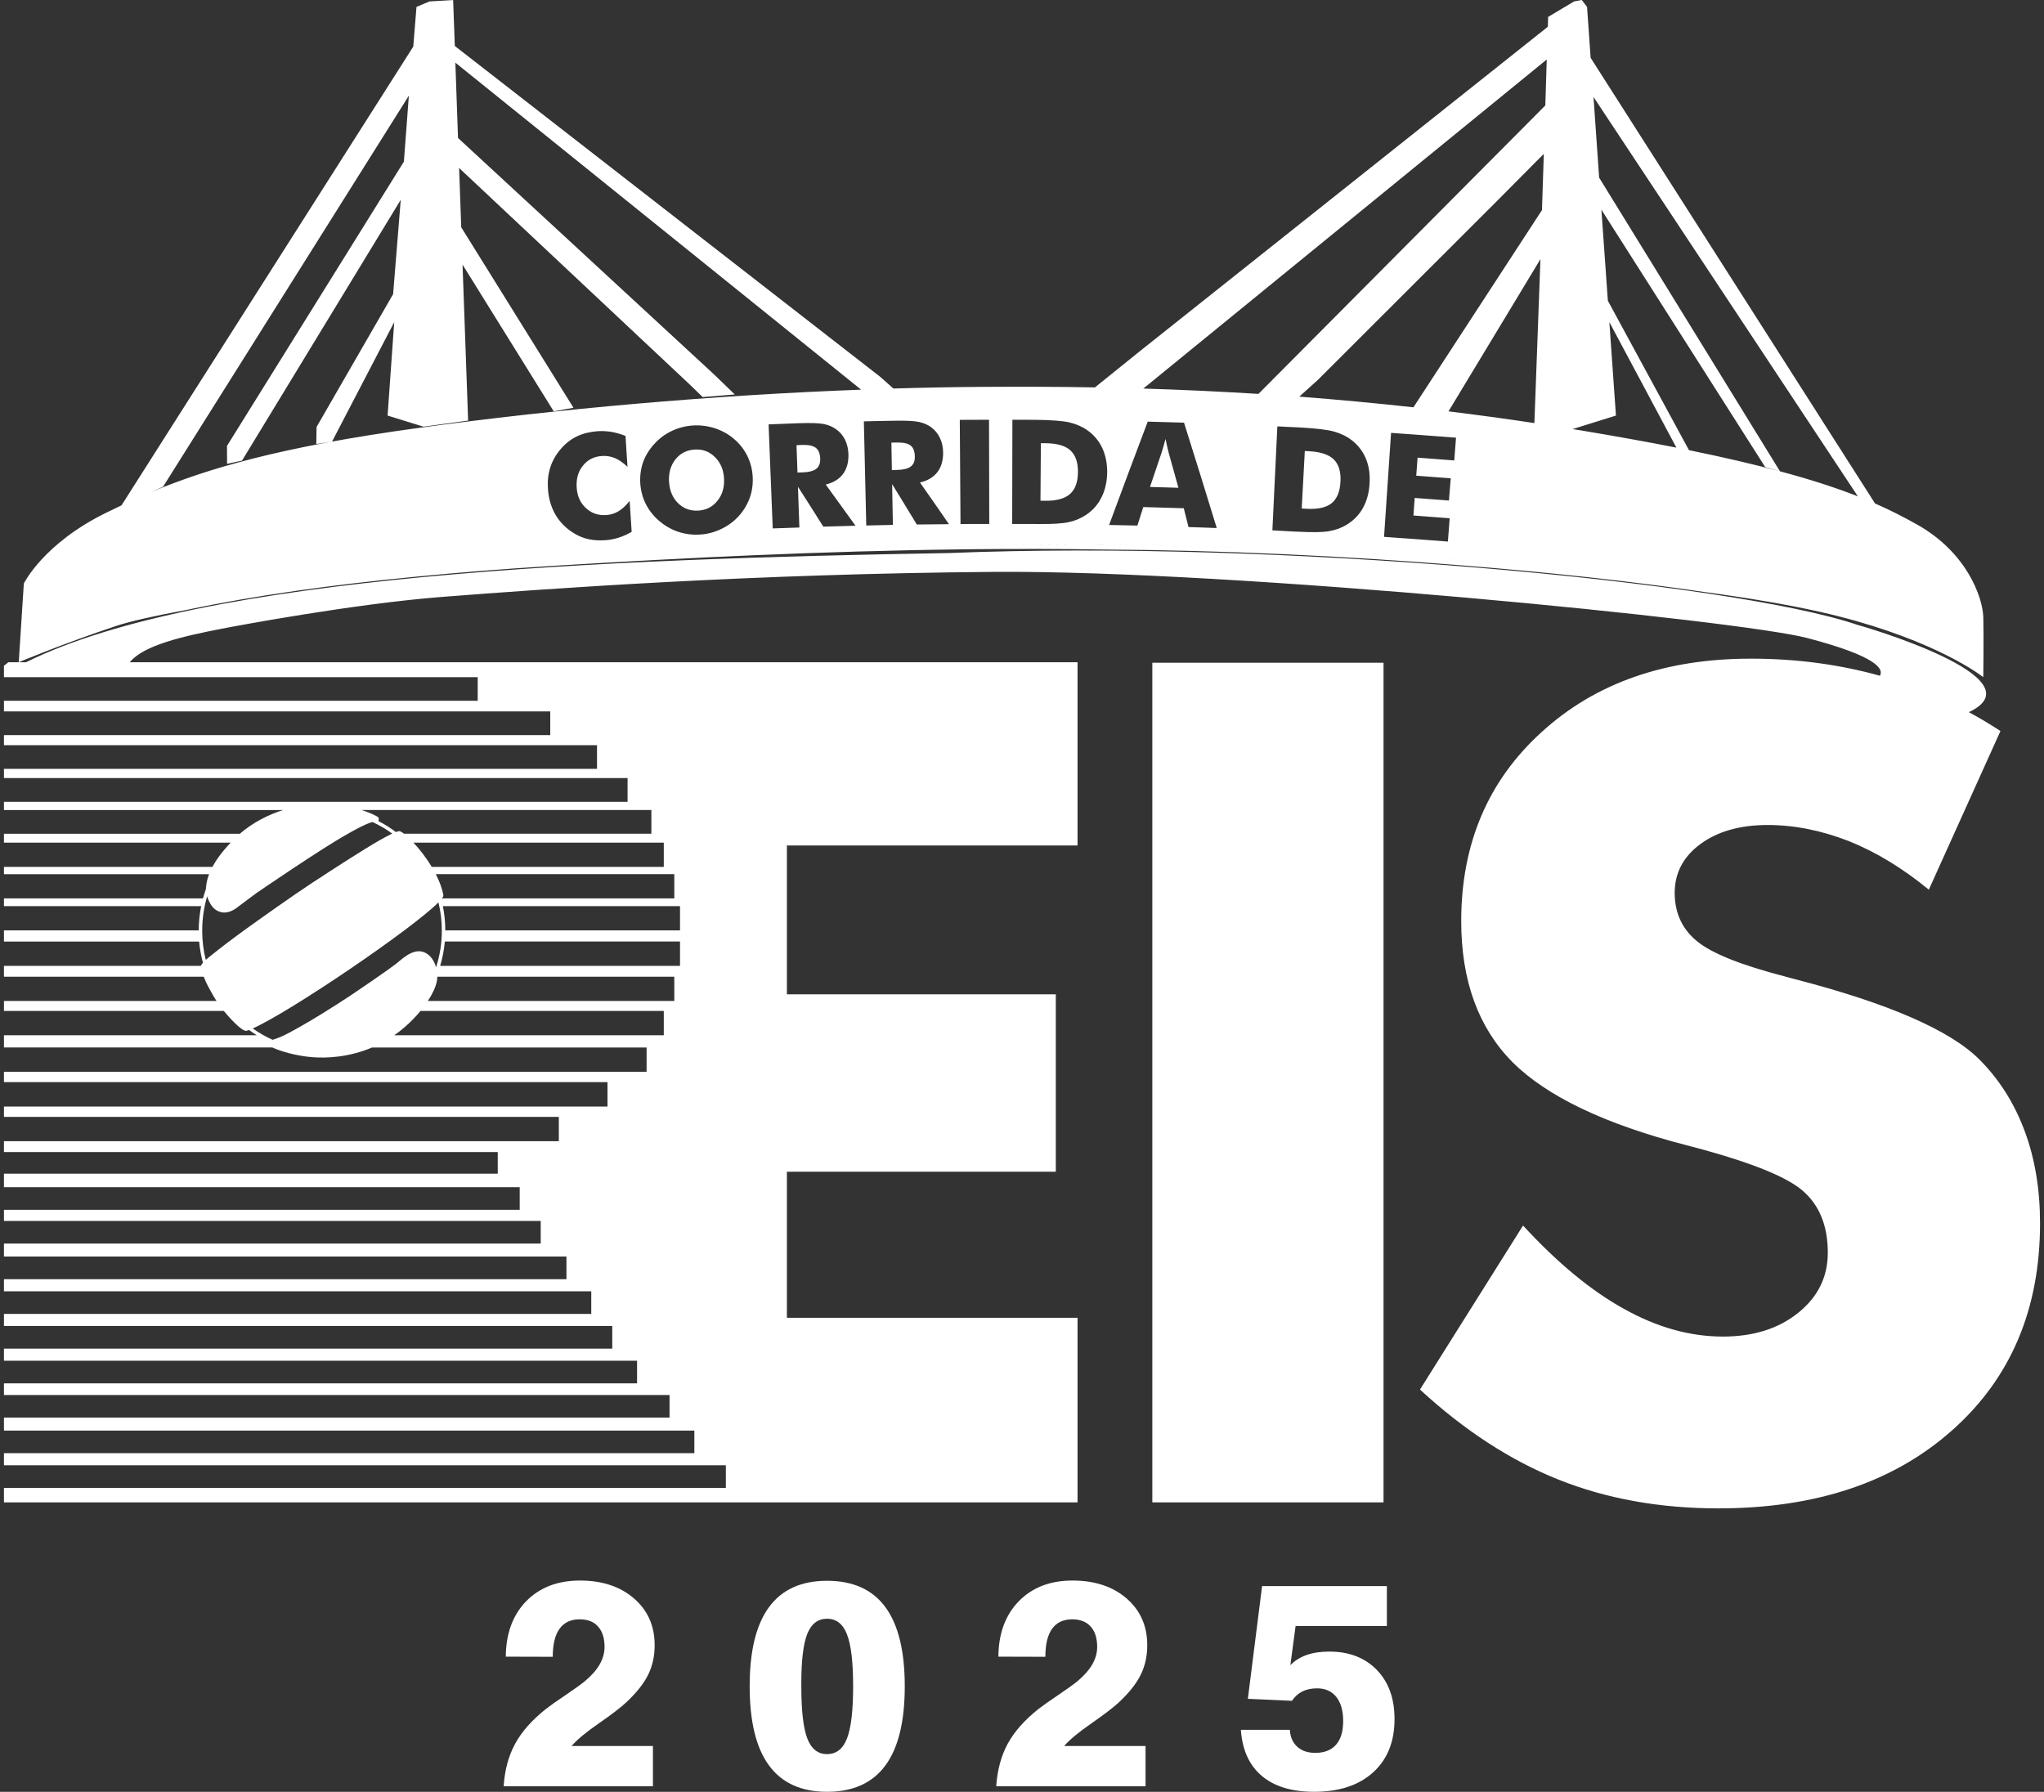 <svg width="219" height="192" viewBox="0 0 219 192" fill="none" xmlns="http://www.w3.org/2000/svg">
<rect x="0" y="0" width="219" height="192" fill="#333333" stroke="none"/>
<g id="Group">
<g id="Group_2">
<g id="Group_3">
<path id="Vector" fill-rule="evenodd" clip-rule="evenodd" d="M123.464 71.013H148.236V160.988H123.464V71.013ZM101.668 58.616C118.547 57.928 138.421 58.604 156.058 59.992C175.34 61.529 191.962 63.911 199.051 66.323C199.503 66.436 205.737 68.256 209.687 70.469C205.737 68.255 199.503 66.435 199.051 66.323C191.963 63.911 175.341 61.529 156.058 59.992C138.421 58.604 118.547 57.928 101.668 58.616ZM42.937 21.41L25.93 49.356L24.33 49.704L24.319 47.783L43.274 17.319L43.807 10.249L17.468 52.16L16.197 52.731C22.131 50.239 30.019 47.879 44.836 45.855C59.825 43.807 76.252 42.354 92.263 41.755L48.789 6.715L49.073 14.785L76.436 40.056L78.728 42.268L75.288 42.549L74.017 41.312L49.19 18L49.418 24.354L61.444 43.694L59.327 44.075L49.559 28.358L50.156 45.068L45.378 45.721L41.528 44.531L42.238 34.518L35.575 47.318L33.888 47.583L33.919 45.748L42.12 31.517L42.937 21.41ZM155.196 44.078L165.047 27.769L164.399 45.334C161.296 44.866 158.218 44.451 155.196 44.078ZM139.209 42.502L141.227 40.682L160.445 21.484L165.409 16.483L165.212 22.511L151.437 43.648H151.485C147.32 43.191 143.236 42.812 139.209 42.502ZM122.293 41.629L122.501 41.634L165.723 6.375L165.57 11.299L134.83 42.212L134.962 42.215C130.681 41.947 126.456 41.755 122.293 41.629ZM200.854 53.928L200.891 53.939L170.424 6.194L170.042 0.741L169.475 0L168.651 0.153L165.87 1.815L165.84 2.867L122.264 37.522L117.311 41.513H117.468C113.405 41.438 109.397 41.425 105.423 41.454C102.211 41.471 98.959 41.533 95.681 41.633H95.721L94.332 40.396L48.73 4.928L48.551 0.006L46.011 0.154L44.624 0.741L44.279 4.992L13.009 54.166L13.02 54.15C12.461 54.42 11.917 54.679 11.373 54.944C4.626 58.252 2.553 62.527 2.553 62.527L2.128 69.112L2.076 69.899L2.032 70.654C11.32 65.833 26.781 62.977 44.614 61.252C62.515 59.523 82.809 58.938 101.648 58.618H101.652H101.67C118.548 57.929 138.422 58.605 156.06 59.993C175.341 61.53 191.963 63.912 199.052 66.325C199.505 66.437 205.739 68.257 209.688 70.47C210.835 71.115 211.79 71.792 212.385 72.478L212.496 72.56C212.496 72.56 212.553 68.171 212.496 66.105C212.426 64.034 210.765 59.214 205.396 56.204C204.066 55.46 202.631 54.703 200.854 53.928ZM190.711 50.502L171.336 19.034L170.732 10.388L199.054 53.181L199.079 53.193C196.869 52.327 194.182 51.429 190.711 50.502ZM180.962 48.237L172.271 32.225L171.578 22.467L189.133 50.053L190.703 50.502C187.977 49.771 184.776 49.015 180.962 48.237ZM168.489 45.979L173.137 44.531L172.432 34.518L179.615 47.967H179.627C176.611 47.373 173.246 46.763 169.454 46.131L168.489 45.979ZM136.327 56.827C136.51 53.119 136.677 49.409 136.859 45.688C137.805 45.735 138.283 45.763 139.225 45.802C140.995 45.898 142.235 46.042 142.963 46.251C143.682 46.458 144.313 46.767 144.842 47.176C145.529 47.718 146.032 48.38 146.358 49.175C146.682 49.964 146.805 50.853 146.737 51.837C146.682 52.819 146.441 53.684 146.029 54.433C145.61 55.18 145.028 55.773 144.291 56.224C143.729 56.567 143.102 56.795 142.398 56.918C141.701 57.038 140.619 57.053 139.164 56.976C138.96 56.968 138.857 56.968 138.652 56.958C137.725 56.906 137.258 56.878 136.327 56.827ZM139.469 54.486C139.678 54.503 139.776 54.504 139.984 54.518C141.192 54.583 142.072 54.391 142.656 53.937C143.237 53.472 143.557 52.714 143.62 51.642C143.682 50.581 143.451 49.784 142.926 49.248C142.397 48.725 141.532 48.424 140.316 48.356C140.109 48.349 140.006 48.345 139.801 48.329C139.688 50.382 139.582 52.439 139.469 54.486ZM118.832 56.252C120.197 52.551 121.578 48.864 122.971 45.179C124.53 45.22 125.304 45.243 126.859 45.29C128.045 49.053 129.217 52.809 130.366 56.581C129.158 56.53 128.549 56.519 127.34 56.476C127.136 55.667 127.041 55.27 126.833 54.461C125.096 54.408 124.231 54.377 122.494 54.333C122.242 55.129 122.117 55.529 121.865 56.317C120.653 56.291 120.044 56.28 118.832 56.252ZM123.212 52.179C124.431 52.212 125.041 52.232 126.259 52.266C125.847 50.779 125.639 50.033 125.227 48.55C125.194 48.44 125.15 48.259 125.091 48.012C125.041 47.752 124.881 47.033 124.881 47.033C124.866 47.033 124.734 47.572 124.661 47.817C124.591 48.064 124.522 48.302 124.446 48.53C123.95 49.992 123.702 50.714 123.212 52.179ZM108.448 56.145C108.455 52.424 108.462 48.697 108.47 44.978C109.42 44.978 109.89 44.978 110.839 44.984C112.609 44.998 113.858 45.097 114.591 45.265C115.321 45.439 115.96 45.721 116.51 46.11C117.216 46.61 117.755 47.25 118.113 48.032C118.463 48.809 118.639 49.688 118.627 50.672C118.602 51.657 118.402 52.537 118.014 53.3C117.639 54.063 117.088 54.687 116.369 55.169C115.828 55.532 115.204 55.8 114.515 55.948C113.821 56.102 112.745 56.167 111.282 56.15C111.084 56.15 110.982 56.148 110.777 56.148C109.85 56.145 109.379 56.145 108.448 56.145ZM111.479 53.652C111.69 53.658 111.784 53.658 111.993 53.658C113.194 53.672 114.07 53.433 114.628 52.947C115.186 52.466 115.478 51.693 115.494 50.625C115.512 49.552 115.237 48.772 114.69 48.265C114.139 47.756 113.256 47.508 112.04 47.491C111.833 47.491 111.731 47.491 111.522 47.488C111.511 49.544 111.496 51.599 111.479 53.652ZM102.912 56.15C102.89 52.435 102.864 48.708 102.835 44.99C104.09 44.983 104.718 44.978 105.967 44.978C105.974 48.697 105.98 52.424 105.993 56.145C104.759 56.145 104.142 56.148 102.912 56.15ZM92.814 56.309C92.725 52.592 92.64 48.872 92.556 45.15C93.851 45.111 94.502 45.106 95.792 45.084C97.058 45.056 97.948 45.106 98.453 45.212C98.951 45.322 99.388 45.504 99.746 45.763C100.16 46.062 100.482 46.458 100.709 46.931C100.931 47.39 101.043 47.916 101.049 48.482C101.057 49.349 100.849 50.055 100.429 50.597C100.006 51.14 99.388 51.516 98.568 51.7C99.824 53.483 100.44 54.377 101.676 56.168C100.299 56.181 99.608 56.188 98.231 56.203C97.18 54.476 96.653 53.605 95.587 51.879C95.623 53.633 95.639 54.501 95.665 56.245C94.524 56.266 93.958 56.286 92.814 56.309ZM95.558 50.37C95.789 50.364 95.903 50.364 96.132 50.354C96.792 50.34 97.275 50.221 97.576 49.995C97.884 49.761 98.028 49.419 98.017 48.934C98.011 48.38 97.864 47.973 97.572 47.745C97.282 47.513 96.803 47.407 96.126 47.418C95.877 47.427 95.751 47.427 95.506 47.427C95.527 48.603 95.536 49.19 95.558 50.37ZM82.793 56.623C82.647 52.909 82.5 49.189 82.348 45.474C83.644 45.417 84.292 45.395 85.591 45.348C86.863 45.308 87.746 45.334 88.248 45.434C88.755 45.534 89.186 45.713 89.557 45.979C89.979 46.271 90.304 46.644 90.534 47.111C90.768 47.582 90.887 48.101 90.902 48.667C90.932 49.534 90.729 50.24 90.32 50.793C89.908 51.344 89.285 51.721 88.474 51.921C89.754 53.684 90.39 54.563 91.66 56.333C90.282 56.374 89.585 56.393 88.211 56.431C87.132 54.717 86.59 53.861 85.495 52.154C85.556 53.896 85.585 54.773 85.648 56.525C84.506 56.561 83.941 56.578 82.793 56.623ZM85.445 50.635C85.669 50.625 85.786 50.625 86.014 50.616C86.676 50.594 87.159 50.471 87.457 50.238C87.755 50.002 87.892 49.646 87.881 49.164C87.861 48.613 87.704 48.213 87.411 47.989C87.12 47.756 86.638 47.661 85.96 47.677C85.707 47.686 85.586 47.693 85.339 47.702C85.376 48.872 85.405 49.462 85.445 50.635ZM80.649 51.148C80.684 51.957 80.568 52.714 80.301 53.428C80.027 54.138 79.629 54.789 79.094 55.364C78.548 55.943 77.914 56.393 77.194 56.722C76.475 57.053 75.723 57.247 74.938 57.282C74.139 57.328 73.368 57.221 72.623 56.968C71.871 56.711 71.206 56.317 70.619 55.811C70.019 55.291 69.537 54.695 69.192 54C68.847 53.315 68.655 52.581 68.6 51.783C68.556 50.987 68.655 50.228 68.906 49.509C69.168 48.788 69.586 48.132 70.124 47.549C70.653 46.969 71.283 46.501 72.01 46.162C72.737 45.824 73.511 45.633 74.32 45.588C75.126 45.546 75.913 45.661 76.673 45.916C77.438 46.181 78.121 46.568 78.711 47.093C79.304 47.61 79.768 48.222 80.098 48.911C80.433 49.607 80.612 50.354 80.649 51.148ZM74.796 54.715C75.648 54.663 76.332 54.329 76.856 53.674C77.386 53.028 77.623 52.236 77.576 51.293C77.533 50.364 77.214 49.588 76.612 48.989C76.016 48.396 75.294 48.115 74.458 48.172C73.603 48.212 72.908 48.555 72.38 49.21C71.858 49.869 71.626 50.667 71.681 51.599C71.738 52.551 72.055 53.327 72.637 53.905C73.219 54.486 73.936 54.758 74.796 54.715ZM67.018 46.71C67.101 48.039 67.145 48.697 67.23 50.022C66.78 49.588 66.335 49.279 65.897 49.091C65.461 48.909 65.008 48.831 64.527 48.857C63.64 48.914 62.95 49.268 62.445 49.911C61.934 50.538 61.717 51.334 61.791 52.296C61.859 53.193 62.188 53.905 62.79 54.455C63.386 55.002 64.112 55.249 64.965 55.191C65.44 55.159 65.879 55.015 66.277 54.778C66.679 54.533 67.076 54.165 67.463 53.672C67.548 54.996 67.591 55.661 67.678 56.99C67.213 57.26 66.744 57.47 66.273 57.614C65.802 57.767 65.324 57.856 64.843 57.885C64.229 57.927 63.661 57.898 63.134 57.791C62.604 57.689 62.115 57.492 61.662 57.239C60.794 56.745 60.1 56.09 59.591 55.279C59.09 54.464 58.799 53.53 58.714 52.471C58.647 51.619 58.722 50.83 58.953 50.115C59.174 49.398 59.549 48.73 60.077 48.115C60.569 47.541 61.144 47.081 61.801 46.762C62.452 46.449 63.203 46.27 64.029 46.204C64.527 46.173 65.021 46.2 65.511 46.276C66.011 46.364 66.511 46.511 67.018 46.71ZM148.291 57.526C148.543 53.814 148.791 50.095 149.043 46.383C151.364 46.55 153.685 46.718 156.002 46.9C155.926 47.875 155.886 48.357 155.813 49.339C154.239 49.211 153.452 49.158 151.885 49.038C151.827 49.812 151.798 50.198 151.74 50.974C153.218 51.08 153.959 51.14 155.437 51.251C155.361 52.212 155.324 52.681 155.243 53.633C153.776 53.523 153.044 53.471 151.572 53.357C151.517 54.113 151.485 54.487 151.44 55.239C152.995 55.354 153.769 55.414 155.324 55.533C155.243 56.531 155.205 57.033 155.131 58.029C152.85 57.848 150.573 57.689 148.291 57.526ZM22.193 96.05C21.849 97.218 21.665 98.448 21.665 99.725C21.665 100.804 21.795 101.85 22.046 102.851C22.112 102.795 23.851 101.302 27.899 98.44C30.747 96.428 32.402 95.254 35.379 93.342C37.842 91.755 40.556 90.006 42.026 89.323C41.361 88.841 40.654 88.424 39.906 88.079C39.07 88.281 37.12 89.433 37.12 89.433C34.386 90.959 27.532 95.656 27.532 95.656C27.532 95.656 26.314 96.552 25.41 97.239C24.373 98.033 23.526 97.837 22.998 97.4C22.669 97.132 22.363 96.61 22.193 96.05ZM29.227 111.414C29.929 111.149 30.052 111.223 32.402 109.874C35.114 108.322 37.846 106.477 37.846 106.477C37.846 106.477 41.413 104.078 42.518 103.207C43.253 102.618 44.725 101.15 46.064 102.453C46.37 102.758 46.592 103.176 46.721 103.646C47.121 102.408 47.34 101.094 47.34 99.725C47.34 98.677 47.211 97.663 46.976 96.692C44.179 99.525 31.098 108.419 27.079 110.201C27.744 110.67 28.453 111.081 29.209 111.418L29.227 111.414ZM47.66 100.889C47.581 101.783 47.413 102.656 47.159 103.494H72.859V100.889H47.66ZM47.451 97.093C47.618 97.931 47.709 98.804 47.71 99.692H72.859V97.093H47.451ZM46.694 93.67C47.075 94.417 47.374 95.185 47.503 95.932C47.517 96.006 47.462 96.122 47.354 96.265H72.246V93.67H46.694ZM44.302 90.294C44.937 90.973 45.657 91.889 46.258 92.889H71.12V90.294H44.302ZM38.734 86.797C39.824 87.14 40.48 87.501 40.541 87.6C40.612 87.702 40.587 87.85 40.54 87.975C41.207 88.321 41.836 88.714 42.417 89.158C42.539 89.113 42.651 89.078 42.74 89.06C42.835 89.036 43.031 89.136 43.291 89.337H69.79V86.797H38.734V86.797ZM39.871 112.241C37.448 113.27 35.058 113.423 33.337 113.27C31.643 113.121 30.052 112.64 29.178 112.241H0.424V110.931H27.517C27.225 110.75 26.946 110.56 26.677 110.366C26.58 110.396 26.497 110.43 26.422 110.449C25.946 110.599 24.445 108.894 23.978 108.328H0.424V107.259H23.197C22.967 106.916 22.765 106.551 22.363 105.815C22.211 105.551 22.006 105.118 21.825 104.661H0.424V103.494H21.511C21.55 103.409 21.616 103.308 21.743 103.164C21.542 102.432 21.409 101.668 21.335 100.89H0.424V99.693H21.291C21.294 98.804 21.383 97.932 21.555 97.094H0.424V96.266H21.744C21.843 95.933 21.949 95.589 22.062 95.266C22.062 95.184 22.071 95.105 22.079 95.037C22.109 94.815 22.135 94.356 22.399 93.671H0.424V92.89H22.759C23.135 92.185 23.745 91.318 24.712 90.295H0.424V89.338H25.701C27.079 88.148 28.703 87.313 30.333 86.798H0.424V85.918H67.239V83.374H0.424V82.385H63.965V79.85H0.424V78.767H58.955V76.231H0.424V75.093H51.182V72.559H0.424V71.335L0.896 70.961H2.006L2.031 70.654C11.319 65.833 26.78 62.976 44.613 61.252C62.514 59.522 82.808 58.938 101.647 58.617L101.651 58.616H101.668C118.547 57.928 138.421 58.604 156.058 59.992C175.34 61.529 191.962 63.911 199.051 66.324C199.503 66.437 205.737 68.256 209.687 70.47C210.833 71.114 211.788 71.791 212.384 72.477C211.581 71.875 206.194 68.082 194.93 65.546C191.484 64.776 187.364 64.078 182.64 63.441C175.089 62.322 165.906 61.307 156.019 60.535C144.007 59.581 130.94 58.958 118.508 58.888C113.603 58.806 108.711 58.806 103.886 58.852L103.408 58.86C87.803 59.044 72.899 59.81 60.692 60.546C60.012 60.584 59.333 60.63 58.648 60.675C53.868 60.974 49.191 61.342 44.663 61.785C35.656 62.652 27.256 63.81 19.951 65.364C16.562 65.982 13.943 66.579 12.478 67.061C6.685 68.992 2.007 70.961 2.007 70.961H2.789C21.674 61.586 64.528 59.887 101.684 59.261C136.992 57.823 185.464 62.346 199.008 66.954C199.45 67.061 218.73 72.64 210.951 76.31C212.093 76.93 213.229 77.608 214.335 78.332L206.659 95.333C203.871 93.042 201.02 91.301 198.086 90.126C195.143 88.983 192.249 88.402 189.395 88.402C186.435 88.402 184.047 89.082 182.198 90.433C180.354 91.787 179.431 93.546 179.431 95.666C179.431 97.853 180.252 99.592 181.865 100.888C183.482 102.196 186.606 103.423 191.22 104.627L192.336 104.926C202.337 107.514 208.907 110.383 212.047 113.497C214.185 115.632 215.806 118.183 216.919 121.169C218.033 124.145 218.576 127.461 218.576 131.072C218.576 140.274 215.448 147.671 209.179 153.243C202.903 158.835 194.552 161.627 184.106 161.627C177.836 161.627 172.127 160.598 166.991 158.55C161.849 156.495 156.899 153.283 152.14 148.895L163.184 131.32C166.845 135.299 170.448 138.291 173.995 140.25C177.543 142.229 181.065 143.218 184.591 143.218C187.865 143.218 190.566 142.371 192.668 140.67C194.778 138.971 195.836 136.834 195.836 134.226C195.836 131.335 194.931 129.114 193.109 127.558C191.281 125.998 187.15 124.382 180.737 122.727C171.918 120.451 165.692 117.457 162.038 113.797C158.396 110.115 156.559 105.087 156.559 98.697C156.559 90.418 159.432 83.64 165.206 78.415C170.955 73.177 178.419 70.577 187.592 70.577C192.456 70.577 197.059 71.19 201.421 72.41C201.833 71.712 201.188 70.343 193.621 68.363C186.417 66.473 132.266 61.072 106.454 61.28C80.634 61.486 58.989 63.056 47.276 63.968C37.91 64.706 25.396 67.049 23.728 67.376C19.559 68.186 15.37 69.149 13.906 70.96H115.451V90.595H84.31V106.543H113.122V125.554H84.31V141.205H115.451V160.987H0.424V159.438H77.77V157.011H0.424V155.711H74.395V153.295H0.424V151.898H71.738V149.48H0.424V148.23H68.257V145.808H0.424V144.511H65.6V142.083H0.424V140.792H63.35V138.367H0.424V137.072H60.691V134.644H0.424V133.254H57.933V130.83H0.424V129.635H55.683V127.212H0.424V125.764H53.331V123.443H0.424V122.285H59.875V119.68H0.424V118.571H65.089V115.956H0.424V114.844H69.279V112.242H39.871V112.241ZM45.053 108.328C44.554 108.936 43.961 109.549 43.301 110.111C42.95 110.413 42.598 110.682 42.242 110.931H71.12V108.328H45.053V108.328ZM46.855 104.66C46.849 104.826 46.839 105 46.799 105.163C46.679 105.762 46.349 106.488 45.84 107.258H72.246V104.66H46.855Z" fill="white"/>
</g>
</g>
<g id="Group_4">
<path id="Vector_2" d="M53.964 191.405C54.076 189.675 54.48 188.166 55.185 186.866C55.885 185.563 56.985 184.326 58.466 183.141C58.929 182.778 59.638 182.276 60.583 181.641C61.525 181.006 62.214 180.512 62.636 180.17C63.356 179.574 63.89 178.969 64.244 178.36C64.596 177.746 64.773 177.123 64.773 176.471C64.773 175.529 64.541 174.803 64.076 174.289C63.615 173.771 62.959 173.515 62.108 173.515C61.158 173.515 60.439 173.852 59.953 174.524C59.467 175.197 59.224 176.197 59.224 177.531L54.192 177.517C54.212 175.033 54.94 173.053 56.379 171.573C57.828 170.101 59.743 169.361 62.139 169.361C64.521 169.361 66.451 170.001 67.93 171.281C69.407 172.559 70.142 174.229 70.142 176.292C70.142 177.441 69.913 178.489 69.453 179.435C68.993 180.383 68.212 181.367 67.108 182.404C66.543 182.936 65.57 183.686 64.183 184.647C62.799 185.606 61.817 186.416 61.245 187.088H69.958V191.406H53.964V191.405Z" fill="white"/>
<path id="Vector_3" d="M80.322 180.688C80.322 176.912 81.01 174.093 82.395 172.208C83.771 170.329 85.846 169.387 88.615 169.387C91.392 169.387 93.477 170.329 94.862 172.208C96.248 174.094 96.939 176.912 96.939 180.688C96.939 184.468 96.248 187.295 94.862 189.176C93.477 191.054 91.392 191.998 88.615 191.998C85.846 191.998 83.771 191.054 82.395 189.176C81.01 187.295 80.322 184.468 80.322 180.688ZM85.855 180.688C85.855 183.303 86.069 185.171 86.499 186.289C86.928 187.404 87.634 187.961 88.615 187.961C89.607 187.961 90.321 187.398 90.752 186.272C91.19 185.149 91.407 183.288 91.407 180.688C91.407 178.106 91.19 176.255 90.752 175.139C90.321 174.013 89.607 173.454 88.615 173.454C87.634 173.454 86.928 173.991 86.499 175.062C86.069 176.13 85.855 177.908 85.855 180.382V180.688Z" fill="white"/>
<path id="Vector_4" d="M106.739 191.405C106.852 189.675 107.262 188.166 107.959 186.866C108.667 185.563 109.758 184.326 111.241 183.141C111.711 182.778 112.416 182.276 113.361 181.641C114.306 181.006 114.988 180.512 115.416 180.17C116.131 179.574 116.664 178.969 117.025 178.36C117.375 177.746 117.554 177.123 117.554 176.471C117.554 175.529 117.321 174.803 116.857 174.289C116.389 173.771 115.729 173.515 114.885 173.515C113.929 173.515 113.218 173.852 112.728 174.524C112.243 175.197 112.003 176.197 112.003 177.531L106.97 177.517C106.987 175.033 107.721 173.053 109.16 171.573C110.598 170.101 112.522 169.361 114.912 169.361C117.299 169.361 119.23 170.001 120.708 171.281C122.182 172.559 122.92 174.229 122.92 176.292C122.92 177.441 122.691 178.489 122.231 179.435C121.77 180.383 120.993 181.367 119.89 182.404C119.325 182.936 118.342 183.686 116.962 184.647C115.576 185.606 114.595 186.416 114.022 187.088H122.737V191.406L106.739 191.405Z" fill="white"/>
<path id="Vector_5" d="M133.699 182.034L135.224 169.953H148.594V174.228H138.815L138.253 178.428C138.728 177.941 139.311 177.578 140.005 177.335C140.696 177.09 141.502 176.974 142.428 176.974C144.549 176.974 146.242 177.627 147.514 178.937C148.783 180.243 149.414 181.995 149.414 184.204C149.414 186.629 148.648 188.536 147.116 189.918C145.589 191.303 143.483 191.997 140.804 191.997C138.395 191.997 136.523 191.426 135.184 190.288C133.845 189.15 133.1 187.509 132.95 185.353H138.195C138.242 186.135 138.513 186.739 138.994 187.171C139.468 187.606 140.114 187.826 140.926 187.826C141.893 187.826 142.633 187.536 143.147 186.954C143.659 186.37 143.911 185.53 143.911 184.411C143.911 183.312 143.666 182.455 143.176 181.832C142.684 181.221 141.998 180.912 141.123 180.912C140.512 180.912 139.991 181.021 139.549 181.238C139.11 181.454 138.735 181.792 138.42 182.248L133.699 182.034Z" fill="white"/>
</g>
</g>
</svg>

